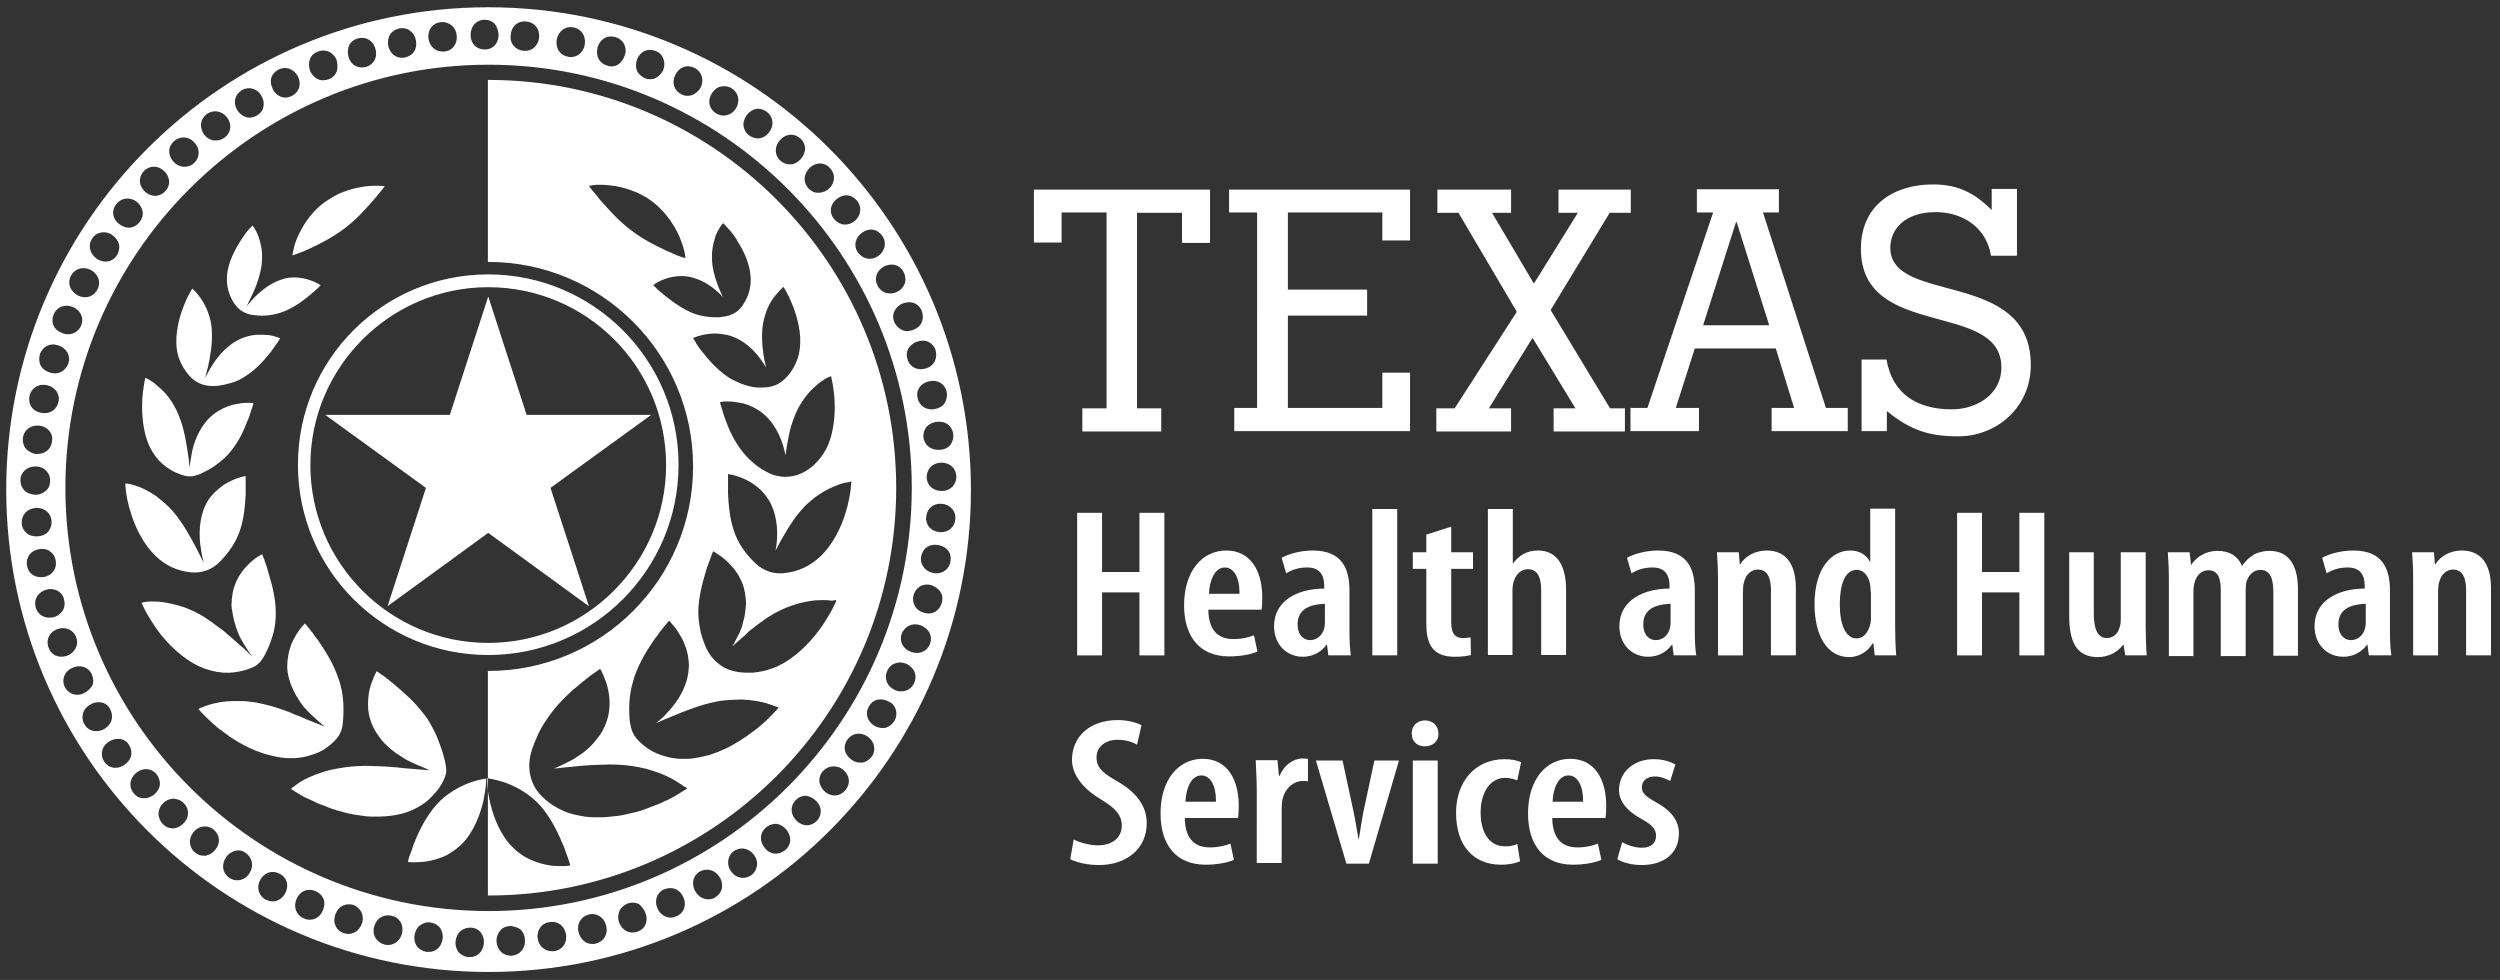 <?xml version="1.0" encoding="utf-8"?>
<!-- Generator: Adobe Illustrator 25.4.1, SVG Export Plug-In . SVG Version: 6.00 Build 0)  -->
<svg version="1.1"
	 id="svg11699" inkscape:version="0.92.2 5c3e80d, 2017-08-06" sodipodi:docname="US_CDC_logo.svg" xmlns:cc="http://creativecommons.org/ns#" xmlns:dc="http://purl.org/dc/elements/1.1/" xmlns:inkscape="http://www.inkscape.org/namespaces/inkscape" xmlns:rdf="http://www.w3.org/1999/02/22-rdf-syntax-ns#" xmlns:sodipodi="http://sodipodi.sourceforge.net/DTD/sodipodi-0.dtd" xmlns:svg="http://www.w3.org/2000/svg"
	 xmlns="http://www.w3.org/2000/svg" xmlns:xlink="http://www.w3.org/1999/xlink" x="0px" y="0px" viewBox="0 0 722.5 283.2"
	 style="enable-background:new 0 0 722.5 283.2;" xml:space="preserve">
<rect x="0" y="0" width="722.5" height="283.2" fill="#333333" stroke="none"/>
<style type="text/css">
	.st0{fill:#FFFFFF;}
</style>
<sodipodi:namedview  bordercolor="#666666" borderopacity="1" fit-margin-bottom="0" fit-margin-left="0" fit-margin-right="0" fit-margin-top="0" gridtolerance="10" guidetolerance="10" id="namedview314" inkscape:current-layer="svg11699" inkscape:cx="28.043396" inkscape:cy="471.17134" inkscape:pageopacity="0" inkscape:pageshadow="2" inkscape:window-height="480" inkscape:window-maximized="0" inkscape:window-width="640" inkscape:window-x="0" inkscape:window-y="0" inkscape:zoom="3.9465551" objecttolerance="10" pagecolor="#ffffff" showgrid="false">
	</sodipodi:namedview>
<path class="st0" d="M141.1,2.1C64.2,2.1,1.8,64.5,1.8,141.5c0,77,62.4,139.4,139.4,139.4c77,0,139.4-62.4,139.4-139.4
	C280.5,64.5,218.1,2.1,141.1,2.1 M18.9,141c0-67.4,54.9-122.3,122.3-122.3c67.4,0,122.3,54.9,122.3,122.3
	c0,67.4-54.9,122.3-122.3,122.3C73.7,263.2,18.9,208.4,18.9,141 M117.9,249.1c0.3,0,0.7,0.1,1.1,0.1c0.9,0,2.3,0,4-0.2
	c1.9-0.3,3.6-0.8,5.1-1.4c2.1-0.9,3.8-2.2,5.3-3.6c3.5-3.5,5.3-8.5,6.2-12.1c0.4-1.9,0.7-3.7,0.8-5c0.1-0.9,0.1-1.6,0.1-1.9
	c-0.7,0.1-2.6,0.4-5,1.3c-2.6,1-6.4,2.9-9.5,6.4c-2.4,2.8-4.5,6.4-6.2,10.7c-0.3,0.7-0.6,1.5-0.8,2.3c-0.1,0.3-0.2,0.5-0.3,0.8
	l-0.1,0.2c-0.1,0.3-0.2,0.6-0.3,0.8l0,0C118,248.4,117.9,248.9,117.9,249.1 M107.8,53.7C107.7,53.7,107.7,53.7,107.8,53.7
	c-0.8,0-1.5,0.1-2.4,0.2c-0.2,0-0.3,0-0.5,0.1c-0.3,0-0.6,0.1-0.8,0.1c-0.4,0.1-0.9,0.2-1.4,0.3c-0.4,0.1-0.9,0.2-1.5,0.4
	c-0.5,0.1-0.9,0.3-1.5,0.5c-0.5,0.2-1.1,0.4-1.6,0.6c-0.5,0.2-0.9,0.5-1.5,0.8c-0.6,0.3-1.1,0.6-1.5,0.9c-0.5,0.3-1,0.7-1.5,1
	c-4.4,3.3-6.6,7.7-7.6,9.9c-0.3,0.7-0.5,1.3-0.8,2.1c-0.2,0.6-0.3,1.2-0.4,1.7c-0.2,0.8-0.3,1.3-0.3,1.4l0,0.1l0.1,0
	c0,0,0.6-0.2,1.4-0.5c0.4-0.2,1-0.4,1.6-0.6l0.4-0.2c0.5-0.2,1-0.4,1.6-0.7c2.6-1.2,6.4-3.1,10-5.8c3.3-2.5,5.9-5.4,8.1-7.9
	c0.4-0.5,0.8-0.9,1.2-1.4l0.2-0.3c0.4-0.5,0.8-0.9,1.1-1.3c0.6-0.7,0.9-1.2,0.9-1.2l0.1-0.1l-0.1,0c0,0-0.5-0.1-1.5-0.1l-0.5,0
	C108.6,53.7,108.2,53.7,107.8,53.7 M69.5,69.6L69.5,69.6c-1.3,2.1-3.6,6-3.9,10.1c-0.2,2.9,0.5,5.6,2.1,8c0.6,0.8,2.1,3.1,6,3.4
	c0.2,0,0.5,0,0.8,0.1c1.8,0.1,4.4,0,7.3-1.1c2.4-0.9,5-2.5,7.6-4.7c0.5-0.4,0.9-0.8,1.3-1.1L91,84c0.3-0.2,0.5-0.4,0.7-0.6
	c0.5-0.5,0.8-0.8,0.9-0.9l0.1-0.1l-0.1,0c-0.1-0.1-1.3-0.9-3.2-1.5c-1.2-0.4-2.4-0.6-3.6-0.7c-1.6-0.1-3.1,0.1-4.5,0.6
	c-3.4,1.1-6.3,3.6-8.1,5.5c-0.3,0.3-0.5,0.6-0.8,0.9l-1.1,1.3L72,87c0.2-0.3,0.3-0.7,0.5-1v0c1.7-3.4,2.7-6.6,3.1-9.4
	c0.2-1.7,0.2-3.2,0-4.6c-0.2-1.3-0.5-2.5-0.9-3.6c-0.7-2-1.7-3.2-1.7-3.2l0-0.1L73,65.1c0,0-0.4,0.5-1.1,1.2
	c-0.4,0.4-0.7,0.9-1.1,1.4C70.4,68.3,70,68.9,69.5,69.6 M63,111.5c1.3-0.2,2.3-0.4,3.7-0.8c1.5-0.4,3-1.1,4.4-2.1
	c2.4-1.5,4.7-3.8,7.1-6.8c0.8-1.1,1.5-2.1,2-2.8c0.5-0.7,0.7-1.2,0.7-1.2l0-0.1l-0.1,0c-0.1,0-0.5-0.2-1.1-0.4
	c-1-0.3-1.9-0.5-2.8-0.5c-1.4-0.1-2.7-0.1-4,0.1c-1.6,0.3-3.2,0.8-4.7,1.7c-3.7,2.1-6.2,5.8-7.4,7.8c-0.3,0.5-0.5,0.9-0.7,1.3
	l-0.8,1.5l0.4-1.6c0.1-0.4,0.2-0.9,0.4-1.5c0.6-2.8,1.4-6.9,1.1-10.9c-0.1-1.7-0.5-3.4-1.1-5c-0.5-1.3-1.1-2.5-1.9-3.7
	c-0.7-1.1-1.4-1.8-1.8-2.3c-0.5-0.5-0.8-0.7-0.8-0.8l-0.1,0l0,0.1c-0.1,0.2-0.4,0.7-0.9,1.6c-0.6,1.1-1.2,2.5-1.8,4.1
	c-0.9,2.4-2.3,7.2-1.7,11.7c0.2,1.7,0.8,3.4,1.7,5c0.7,1.2,1.5,2.3,2.5,3.3C56.9,110.6,59,111.9,63,111.5 M42,109.2L42,109.2
	c-0.1,0.3-0.2,1-0.4,2c-0.1,0.7-0.2,1.4-0.3,2.2c-0.1,1-0.2,1.9-0.2,2.8c-0.1,2.3-0.1,8.3,2.3,13.2c1,1.9,2.2,3.5,3.6,4.7
	c1.2,1,2.5,1.9,3.9,2.5c1,0.4,2,0.8,3,1c0.6,0.1,1.9,0.1,2.4-0.1c0.7-0.2,1.7-0.5,2.9-1.2c1.3-0.6,2.6-1.4,3.7-2.3
	c1.5-1.1,2.8-2.3,3.8-3.6c2.5-3,4-6.6,4.9-9l0.2-0.4c0.2-0.5,0.4-1,0.5-1.5c0.2-0.6,0.4-1.1,0.5-1.5c0.3-0.8,0.4-1.3,0.4-1.4l0-0.1
	l-0.1,0c0,0-1.8-0.3-4.4,0.2c-1.5,0.2-2.9,0.7-4.2,1.3c-1.6,0.8-3.1,1.8-4.4,3.2c-2.3,2.5-4.2,6.4-4.8,10.5l0,0.1
	c-0.1,0.6-0.2,1.2-0.3,1.7l-0.2,1.6l-0.2-1.6c0-0.1,0-0.2,0-0.3c-0.1-0.5-0.1-1-0.2-1.5c-0.5-3.3-1.1-7.8-2.8-11.8
	c-0.7-1.7-1.6-3.4-2.8-5c-0.9-1.2-2-2.3-3.2-3.3C43.8,109.9,42.1,109.2,42,109.2L42,109.2z M36.2,139.7L36.2,139.7
	c0,0.4,0.1,1.1,0.2,2.3c0.1,0.7,0.2,1.4,0.4,2.3l0,0.2c0.1,0.2,0.1,0.5,0.2,0.7c0.2,0.8,0.3,1.5,0.6,2.3c1.4,5.1,4.1,10,7.2,13
	c2.9,2.9,6.4,4.5,10.3,4.9c3.3,0.3,6.1-0.7,8.5-3.1c2.6-2.7,4.5-5.5,5.6-8.6c1.3-3.6,1.6-7.3,1.8-10.8c0-0.3,0-0.6,0-0.8
	c0-0.5,0-0.9,0-1.3c0-0.4,0-0.9,0-1.2l0-0.4c0-0.8,0-1.3,0-1.5l0-0.1l-0.1,0c-0.2,0-0.6,0.1-1.3,0.3c-0.7,0.2-1.9,0.6-3.1,1.2
	c-1.5,0.7-2.7,1.6-3.9,2.7c-0.7,0.6-1.3,1.3-1.9,2c-0.6,0.8-1.1,1.7-1.5,2.6c-1.5,3.4-1.9,8-1.1,12.4l0,0.1c0.1,0.4,0.1,0.8,0.2,1.2
	c0.1,0.3,0.1,0.6,0.2,0.9l0.4,1.7l-0.8-1.6c-0.1-0.3-0.3-0.5-0.4-0.8c-0.2-0.4-0.4-0.8-0.6-1.2l-0.1-0.2c-1.8-3.4-4-7.6-7-11.1
	c-0.7-0.8-1.5-1.6-2.4-2.4c-0.8-0.7-1.6-1.3-2.3-1.9c-1.3-0.9-2.8-1.8-4.4-2.5c-1.1-0.5-2.2-0.8-3.3-1.1
	C36.9,139.8,36.4,139.7,36.2,139.7l0.1-0.2L36.2,139.7L36.2,139.7z M40.9,174.2L40.9,174.2c0,0.1,0.4,0.9,1.1,2.3
	c0.3,0.6,0.7,1.2,1.1,1.9l0.6,1c0.5,0.7,1,1.5,1.6,2.4c3.4,4.8,8,8.8,12.3,10.8c2.2,1,4.5,1.6,6.9,1.8c0.2,0,0.4,0,0.5,0
	c1.6,0.1,3.3-0.1,4.9-0.5c1.3-0.3,2.4-0.7,3.5-1.2c0.8-0.4,1.6-1.1,2.1-1.8c0.4-0.5,1.1-1.6,1.8-3.2c0.6-1.3,1.2-2.9,1.7-4.7
	c0.5-1.9,0.7-3.8,0.7-5.9c0-4-1-7.9-2.1-11.5c-0.1-0.3-0.2-0.7-0.3-1l0-0.1c-0.1-0.4-0.2-0.7-0.3-1c-0.1-0.3-0.2-0.6-0.3-0.8
	c-0.1-0.3-0.2-0.6-0.3-0.9c-0.4-1-0.6-1.5-0.6-1.5l0-0.1l-0.1,0c0,0-0.5,0.3-1.2,0.7c-0.5,0.3-1.6,1.1-2.8,2.3
	c-0.6,0.6-1.1,1.2-1.6,1.8c-0.6,0.8-1,1.5-1.4,2.2c-0.5,0.9-0.8,1.8-1.1,2.7c-0.3,1-0.5,2.1-0.6,3.2c0,0.6-0.1,1.2-0.1,1.7
	c0,0.6,0.1,1.1,0.2,1.7c0.2,1.3,0.4,2.4,0.7,3.4c0.2,0.6,0.4,1.1,0.5,1.7c0.1,0.1,0.1,0.3,0.2,0.4l0,0l0,0.1c0,0.1,0.1,0.1,0.1,0.2
	l0.3,0.8c0.4,1,0.9,1.9,1.5,2.9c0.5,0.8,1,1.6,1.4,2.2l1.1,1.6l-1.4-1.4c-0.5-0.5-1.2-1.2-2-1.8c-0.9-0.8-1.7-1.6-2.5-2.2
	c-0.2-0.2-0.4-0.4-0.7-0.6c-0.2-0.2-0.4-0.4-0.7-0.6l-0.3-0.3c-0.4-0.3-0.7-0.6-1.1-0.9c-0.3-0.2-0.6-0.5-1-0.7
	c-0.7-0.5-1.3-1-2-1.5c-0.5-0.4-1.1-0.7-1.6-1.1l-0.3-0.2c-0.4-0.3-0.8-0.5-1.3-0.8c-1.1-0.6-2.2-1.2-3.3-1.6
	c-1-0.5-2.1-0.8-3.1-1.1c-1-0.3-2-0.5-2.9-0.7c-0.9-0.2-1.8-0.3-2.5-0.4c-1.7-0.1-3-0.1-3.8,0l0-0.2l0,0.2
	C41.7,174,41.2,174.1,40.9,174.2L40.9,174.2z M57.4,205C57.4,205,57.5,205,57.4,205c0.7,0.8,1.4,1.5,1.9,2c0.6,0.6,1.4,1.3,2.2,2.1
	l0.5,0.4c0.3,0.3,0.6,0.5,0.9,0.8c0.2,0.2,0.5,0.4,0.8,0.6c0.3,0.2,0.5,0.4,0.8,0.6c1.2,0.9,2.3,1.7,3.6,2.5
	c1.5,0.9,2.8,1.6,4.1,2.2c1.5,0.7,2.9,1.2,4.4,1.7c1.5,0.4,3,0.8,4.5,1c0.5,0.1,1.1,0.1,1.7,0.2c1,0,1.8,0,2.5,0
	c1.4-0.1,2.5-0.3,3.6-0.6c2.2-0.6,4-1.3,5.3-2.3c3.8-2.7,4.4-4.6,4.8-6.5l0-0.2c0.1-0.7,0.1-0.7,0.2-2.2c0.1-1.8,0.1-3.6-0.1-5.4
	c-0.1-0.9-0.2-2-0.5-3c-0.2-1.1-0.5-2.1-0.9-3.1c-1.4-4.2-3.8-7.8-5.8-10.8c-0.1-0.2-0.3-0.4-0.4-0.5c-0.1-0.2-0.2-0.3-0.4-0.5
	c-0.1-0.2-0.3-0.4-0.4-0.6l-0.2-0.3c-0.2-0.3-0.4-0.5-0.6-0.7c-0.2-0.3-0.4-0.6-0.6-0.8c-0.6-0.8-1.1-1.3-1.1-1.3l0-0.1l-0.1,0
	c0,0-0.4,0.4-1,1.1c-0.5,0.6-1.3,1.7-2.1,3.2c-0.4,0.8-0.8,1.5-1,2.3c-0.3,0.9-0.6,1.8-0.7,2.7c-0.2,1.1-0.3,2.1-0.3,3.1
	c0,1.1,0.2,2.3,0.5,3.4c0.6,2.3,1.7,4.6,3.2,6.8c0.7,1.1,1.6,2.1,2.4,2.9l0.4,0.4c0.3,0.3,1.4,1.3,1.4,1.3c0.2,0.2,2.1,2,3,2.6
	l-5.3-2.1c-0.3-0.1-0.6-0.3-0.9-0.4c-0.6-0.3-1.3-0.5-1.9-0.8l-0.1,0c-0.5-0.2-1.1-0.4-1.6-0.7c-2.3-0.9-5.1-1.9-7.9-2.5
	c-1.3-0.3-2.6-0.6-3.9-0.7c-1.2-0.2-2.4-0.2-3.5-0.2c0,0-0.1,0-0.1,0c-1,0-2,0-3.2,0.1c-1.1,0.1-2,0.2-2.7,0.4
	c-1.7,0.3-3.1,0.8-3.9,1.1c-0.8,0.3-1.2,0.5-1.4,0.6L57.4,205L57.4,205C57.4,205,57.4,205,57.4,205 M84.1,228L84.1,228
	c0.1,0.1,1.1,0.7,2.7,1.7c0.8,0.5,1.8,1,2.8,1.4l0.3,0.1c0.6,0.3,1.2,0.6,1.8,0.9c0.6,0.3,1.3,0.5,2.1,0.8c1.4,0.6,3,1.2,4.7,1.6
	c2,0.6,3.6,0.9,5.1,1.1c1.2,0.2,2.6,0.4,4.1,0.4c0.4,0,0.8,0,1.2,0c1.5,0,3.4-0.1,5.1-0.4c1.8-0.3,3.2-0.7,4.4-1.2
	c1.3-0.5,2.4-1.1,3.5-1.8c0.5-0.3,1-0.7,1.4-1c0.4-0.3,0.8-0.7,1.2-1.1c0.7-0.7,1.3-1.4,1.9-2.1c0.9-1.1,1.6-2.4,2.1-3.6
	c0.4-0.9,0.6-2.1,0.4-3.1c-0.1-0.9-0.4-2.3-0.9-4c-0.3-1-0.6-1.8-0.9-2.6c-0.2-0.4-0.3-0.9-0.5-1.3l0-0.1c-0.2-0.5-0.4-1-0.6-1.4
	c-0.5-1-1-2-1.5-2.9l-0.2-0.4c-0.5-0.8-1-1.7-1.7-2.5c-2.7-3.6-5.9-6.4-8.9-8.9c-0.2-0.1-0.3-0.3-0.5-0.4l-0.5-0.4
	c-0.3-0.3-0.6-0.5-0.9-0.7c-0.3-0.3-0.6-0.5-0.9-0.7c-0.2-0.2-0.4-0.3-0.6-0.4c-0.9-0.7-1.4-1-1.4-1l-0.1,0l0,0.1
	c0,0-0.3,0.5-0.7,1.4c-0.5,1.2-1,2.5-1.3,3.8c-0.4,1.8-0.5,3.7-0.4,5.6c0.2,2.2,0.9,4.4,2.2,6.6c0.7,1.1,1.5,2.2,2.4,3.2
	c0.9,0.9,1.9,1.8,3.1,2.7c1.1,0.8,2.3,1.5,3.4,2.2c1,0.5,2.2,1.1,3.4,1.6c1.2,0.4,3.2,1.4,3.2,1.4c-1.1-0.1-6.2-0.5-7.4-0.6
	c-1.5-0.2-2.9-0.3-4.2-0.4c-1.5-0.1-3-0.2-4.5-0.2c-1.6-0.1-3.1-0.1-4.5,0c-2.5,0.1-5.1,0.5-8,1.1c-2.1,0.5-4.2,1.3-6.1,2.1
	c-1.8,0.8-3,1.6-3.8,2.2C84.7,227.4,84.3,227.8,84.1,228L84.1,228z M298.7,54.8h51v15.4h-8.1v-8.7h-13v56.5h7v6.7h-22.8v-6.7h7V61.4
	h-13v8.7h-8V54.8z M355.3,54.8h52.2v14.7h-8v-8.1h-27.3v22.3h22.9v7.5h-22.9v26.7h27.3v-10.2h8v16.9h-50.8v-6.7h6.6V61.4h-8.1V54.8z
	 M509.5,61.4h4.6v-6.7h-23.7v6.7h4.7l-19,56.5h-4.9v6.7H491v-6.7h-6.7l5.5-17.2h23.4l5.3,17.2H512v6.7h22v-6.7h-6.3L509.5,61.4z
	 M492.2,94l9.5-29.8h0.2l9.4,29.8H492.2z M586.9,105.5c0,12.1-9.7,20.6-21,20.6c-8.5,0-13.8-1.8-20.6-7.3v5.8H538v-20.7h7.2
	c1.7,10,8.9,14.4,18.9,14.4c7,0,14.3-4.2,14.3-12.1c0-19.5-40.6-7.8-40.6-34.3c0-12.7,9.6-18.6,20.8-18.6c7.1,0,11.9,2.3,17,7.4
	v-6.1h7.3v19.3h-7.5c-1.3-8.1-8.1-12.6-16-12.6c-8.6,0-13.1,4.7-13.1,10.3C546.3,88.2,586.9,77.6,586.9,105.5 M471.3,54.8v6.7h-6.1
	l-17,28v0.2l17.1,28.3h4.3v6.7H449v-6.7h6.3l-12.3-20.2h-0.2l-12.5,20.2h6.4v6.7h-21.6v-6.7h5.3l17.9-27.8V90l-16.8-28.5h-6.1v-6.7
	h21.3v6.7h-5.5l12,20.3h0.2l12.6-20.3h-5.6v-6.7H471.3z M318.5,148.2v17.1h10.8v-17.1h7.2v41.2h-7.2v-18.2h-10.8v18.2h-7.2v-41.2
	H318.5z M349.2,176.2c0.1,6.7,3.5,8.5,7.3,8.5c2.4,0,4.4-0.5,5.9-1.1l1,4.7c-2,0.9-5.2,1.4-8.2,1.4c-8.4,0-13-5.6-13-14.8
	c0-9.8,5.2-15.8,12.2-15.8c6.9,0,10.4,5.7,10.4,13.6c0,1.7-0.1,2.7-0.2,3.5H349.2z M358.2,171.6c0.1-4.8-1.7-7.6-4.2-7.6
	c-3.1,0-4.5,4.1-4.6,7.6H358.2z M390,182.6c0,2.3,0.1,4.8,0.4,6.8h-6.5l-0.4-3.1h-0.1c-1.7,2.3-4.1,3.5-6.9,3.5
	c-4.7,0-8.3-3.6-8.3-8.8c0-7.6,7.1-10.9,14.5-10.9v-0.8c0-3.1-1.3-5.3-4.9-5.3c-2.4,0-4.3,0.6-6.1,1.7l-1.3-4.5c1.6-0.9,5-2.1,9-2.1
	c8.5,0,10.6,5.3,10.6,11.6V182.6z M382.9,174.5c-2.8,0.1-7.9,0.7-7.9,5.9c0,3.4,2,4.6,3.6,4.6c1.7,0,3.5-1.1,4.1-3.4
	c0.1-0.4,0.2-1,0.2-1.5V174.5z M430,147.1h7.2v15.7h0.1c0.7-1,1.8-2,2.8-2.6c1.2-0.7,2.6-1.1,4.4-1.1c5.2,0,8.1,3.9,8.1,11.4v18.8
	h-7.2v-18.6c0-3.2-0.7-6.2-3.8-6.2c-1.9,0-3.4,1.2-4.2,3.7c-0.1,0.5-0.3,1.5-0.3,2.3v18.8H430V147.1z M489.8,182.6
	c0,2.3,0.1,4.8,0.4,6.8h-6.5l-0.4-3.1h-0.1c-1.7,2.3-4.1,3.5-6.9,3.5c-4.7,0-8.3-3.6-8.3-8.8c0-7.6,7.1-10.9,14.5-10.9v-0.8
	c0-3.1-1.3-5.3-4.9-5.3c-2.4,0-4.3,0.6-6.1,1.7l-1.3-4.5c1.6-0.9,5-2.1,9-2.1c8.5,0,10.6,5.3,10.6,11.6V182.6z M482.8,174.5
	c-2.8,0.1-7.9,0.7-7.9,5.9c0,3.4,2,4.6,3.6,4.6c1.7,0,3.5-1.1,4.1-3.4c0.1-0.4,0.2-1,0.2-1.5V174.5z M496.5,168
	c0-3.4-0.1-5.7-0.3-8.4h6.3l0.3,3.5h0.1c1.5-2.4,4.3-4,7.7-4c5.5,0,8.4,3.9,8.4,10.8v19.5h-7.2v-18.9c0-2.9-0.7-5.9-3.8-5.9
	c-1.7,0-3.4,1.2-4,3.7c-0.2,0.6-0.3,1.6-0.3,2.7v18.4h-7.2V168z M547.7,147.1v34.2c0,2.4,0.1,5.8,0.3,8.1h-6.2l-0.4-3.5h-0.2
	c-1.2,2.1-3.6,4-6.8,4c-6.4,0-10-6.3-10-15.3c0-10.5,5-15.5,10.3-15.5c2.7,0,4.6,1.2,5.7,3.2h0.1v-15.3H547.7z M540.6,171
	c0-0.6,0-1.2-0.1-1.8c-0.3-2.4-1.7-4.5-3.9-4.5c-3.6,0-4.9,4.6-4.9,10c0,6,1.8,9.8,4.8,9.8c1.3,0,3-0.7,3.9-3.7
	c0.2-0.6,0.3-1.2,0.3-2V171z M572.8,148.2v17.1h10.8v-17.1h7.2v41.2h-7.2v-18.2h-10.8v18.2h-7.2v-41.2H572.8z M620.1,180.8
	c0,3.2,0.1,6.1,0.3,8.6h-6.2l-0.5-3.1h-0.1c-1.3,1.8-3.8,3.6-7.3,3.6c-6,0-8.3-4.1-8.3-11.9v-18.4h7.1v17.6c0,4.2,0.9,7.2,3.8,7.2
	c2.2,0,3.3-1.8,3.6-2.9c0.3-0.7,0.4-1.6,0.4-2.6v-19.3h7.2V180.8z M626.8,168c0-3.4-0.1-5.7-0.3-8.4h6.3l0.4,3.6h0.1
	c1.5-2.3,4.2-4,7.6-4c3.4,0,5.9,1.5,7,4.3h0.1c0.9-1.3,2-2.4,3.3-3.2c1.3-0.7,2.9-1.1,4.6-1.1c5.2,0,8.2,3.7,8.2,11v19.3H657v-18
	c0-3.6-0.5-6.8-3.8-6.8c-1.8,0-3.3,1.3-4,3.5c-0.1,0.6-0.2,1.5-0.2,2.4v19h-7.2v-19c0-2.7-0.4-5.8-3.6-5.8c-1.7,0-3.4,1.2-4,3.7
	c-0.2,0.6-0.3,1.5-0.3,2.3v18.8h-7.1V168z M690.7,182.6c0,2.3,0.1,4.8,0.4,6.8h-6.5l-0.4-3.1h-0.1c-1.7,2.3-4.1,3.5-6.9,3.5
	c-4.7,0-8.3-3.6-8.3-8.8c0-7.6,7.1-10.9,14.5-10.9v-0.8c0-3.1-1.3-5.3-4.9-5.3c-2.4,0-4.3,0.6-6.1,1.7l-1.3-4.5c1.6-0.9,5-2.1,9-2.1
	c8.5,0,10.6,5.3,10.6,11.6V182.6z M683.7,174.5c-2.8,0.1-7.9,0.7-7.9,5.9c0,3.4,2,4.6,3.6,4.6c1.7,0,3.5-1.1,4.1-3.4
	c0.1-0.4,0.2-1,0.2-1.5V174.5z M697.4,168c0-3.4-0.1-5.7-0.3-8.4h6.3l0.3,3.5h0.1c1.5-2.4,4.3-4,7.7-4c5.5,0,8.4,3.9,8.4,10.8v19.5
	h-7.2v-18.9c0-2.9-0.7-5.9-3.8-5.9c-1.7,0-3.4,1.2-4,3.7c-0.2,0.6-0.3,1.6-0.3,2.7v18.4h-7.2V168z M310.3,242.6
	c1.7,0.9,4.6,1.7,7,1.7c4.4,0,6.9-2.4,6.9-5.7c0-3.3-2.2-5.2-5.9-7.5c-5-2.9-8.5-7-8.5-11.5c0-6.4,4.8-11.5,13.3-11.5
	c2.9,0,5.6,0.8,6.8,1.5l-1.3,5.6c-1.2-0.7-3.2-1.4-5.6-1.4c-4.1,0-6.1,2.5-6.1,5c0,3.2,1.8,4.6,6.5,7.3c5.7,3.4,8,7.4,8,11.8
	c0,7.4-5.8,12.1-13.9,12.1c-3.4,0-6.8-0.9-8.2-1.7L310.3,242.6z M342.4,236.4c0.1,6.7,3.5,8.5,7.3,8.5c2.4,0,4.4-0.5,5.9-1.1l1,4.7
	c-2,0.9-5.2,1.4-8.2,1.4c-8.4,0-13-5.6-13-14.8c0-9.8,5.2-15.8,12.2-15.8c6.9,0,10.4,5.7,10.4,13.6c0,1.7-0.1,2.7-0.2,3.5H342.4z
	 M351.4,231.7c0.1-4.8-1.7-7.6-4.2-7.6c-3.1,0-4.5,4.1-4.6,7.6H351.4z M363.2,228.1c0-2.8-0.2-5.8-0.3-8.4h6.3l0.4,4.5h0.2
	c1.3-3.1,4-5,6.7-5c0.7,0,1.1,0.1,1.5,0.1v6.5c-0.4-0.1-0.9-0.1-1.5-0.1c-2.5,0-5,1.9-5.8,5.1c-0.2,0.7-0.3,1.7-0.3,2.9v15.7h-7.2
	V228.1z M388,219.8l3.2,14.9c0.5,2.3,0.9,5,1.4,7.8h0.1c0.4-2.8,0.9-5.3,1.3-7.8l3.2-14.9h7.1l-8.7,29.8h-6.5l-8.8-29.8H388z
	 M415.7,212c0.1,2.2-1.6,3.7-4,3.7c-2.1,0-3.8-1.5-3.7-3.7c-0.1-2.3,1.7-3.8,3.8-3.8C414.1,208.2,415.7,209.7,415.7,212
	 M408.3,219.8h7.2v29.8h-7.2V219.8z M439.3,248.9c-1,0.5-3.1,1-5.5,1c-7.8,0-13-5.3-13-15c0-8.9,5.4-15.5,14.1-15.5
	c1.9,0,3.8,0.4,4.7,0.9l-1.1,5.2c-0.7-0.2-1.9-0.7-3.5-0.7c-4.6,0-7.1,4.6-7.1,10c0,6.1,2.7,9.8,7.1,9.8c1.3,0,2.5-0.2,3.5-0.7
	L439.3,248.9z M448.6,236.4c0.1,6.7,3.5,8.5,7.3,8.5c2.4,0,4.4-0.5,5.9-1.1l1,4.7c-2,0.9-5.2,1.4-8.2,1.4c-8.4,0-13-5.6-13-14.8
	c0-9.8,5.2-15.8,12.2-15.8c6.9,0,10.4,5.7,10.4,13.6c0,1.7-0.1,2.7-0.2,3.5H448.6z M457.5,231.7c0.1-4.8-1.7-7.6-4.2-7.6
	c-3.1,0-4.5,4.1-4.6,7.6H457.5z M468.8,243.4c1.2,0.7,3.5,1.6,5.7,1.6c2.6,0,4.1-1.3,4.1-3.4c0-1.8-0.9-3.1-4-4.8
	c-4.8-2.6-6.7-5.5-6.7-8.5c0-5.1,4.2-8.9,10-8.9c2.7,0,4.7,0.7,6.3,1.5l-1.5,4.8c-1.3-0.7-2.8-1.3-4.5-1.3c-2.5,0-3.7,1.5-3.7,3.1
	c0,1.6,0.8,2.5,4,4.3c4.4,2.4,6.7,5.3,6.7,9c0,6.1-4.6,9.2-10.8,9.2c-2.6,0-5.5-0.7-7-1.7L468.8,243.4z M196.1,134.3
	c0,30.4-24.6,55-55,55c-30.4,0-55-24.6-55-55c0-30.4,24.6-55,55-55C171.5,79.3,196.1,104,196.1,134.3 M141.1,83
	c-28.3,0-51.4,23.1-51.4,51.4c0,28.3,23,51.4,51.4,51.4c28.3,0,51.4-23.1,51.4-51.4C192.5,106,169.5,83,141.1,83 M159.1,141
	l11.1,34.2L141.1,154L112,175.2l11.1-34.2l-29.1-21.1h36l11.1-34.2l11.1,34.2h36L159.1,141z M259,141c0,65-52.9,117.8-117.8,117.8
	c-0.1,0-0.1,0-0.2,0v-64.9c0.1,0,0.1,0,0.2,0c32.6,0,59.1-26.5,59.1-59.1s-26.5-59.1-59.1-59.1c-0.1,0-0.1,0-0.2,0V23.1
	c0.1,0,0.1,0,0.2,0C206.1,23.1,259,76,259,141 M164.2,248.1c-0.1-0.3-0.2-0.6-0.4-1.1c-0.1-0.2-0.2-0.5-0.3-0.8
	c-0.3-0.8-0.5-1.6-0.9-2.3c-1.8-4.4-3.9-8.1-6.3-10.9c-3.2-3.6-7.1-5.6-9.7-6.6c-2.9-1.1-5-1.3-5.2-1.4l-0.6-0.1l0,0.6
	c0,0.3,0,1,0.1,2c0.1,1.3,0.4,3.1,0.9,5.1c0.9,3.6,2.8,8.8,6.4,12.3c1.5,1.5,3.3,2.8,5.5,3.7c1.6,0.7,3.3,1.2,5.2,1.5
	c1.3,0.2,2.4,0.2,3.2,0.2c0.3,0,0.6,0,0.9,0c0.5,0,0.9-0.1,1.3-0.1l0.5-0.1l-0.1-0.5C164.7,249.7,164.5,249.1,164.2,248.1
	 M171.5,55.4L171.5,55.4c0.3,0.4,0.7,0.8,1.1,1.3l0.2,0.3c0.3,0.4,0.7,0.9,1.2,1.4c2.2,2.5,4.8,5.4,8.2,8c3.6,2.8,7.5,4.7,10.1,5.9
	c0.5,0.3,1.1,0.5,1.6,0.7l0.4,0.2c0.6,0.3,1.2,0.5,1.6,0.7c0.9,0.3,1.4,0.5,1.5,0.5l0.7,0.2l-0.1-0.8c0-0.2-0.1-0.7-0.3-1.5
	c-0.1-0.5-0.3-1-0.5-1.7c-0.2-0.5-0.5-1.3-0.8-2.1c-1-2.3-3.3-6.7-7.7-10.1c-0.4-0.3-1-0.7-1.5-1.1c-0.5-0.3-1-0.6-1.6-0.9
	c-0.6-0.3-1.1-0.6-1.6-0.8c-0.5-0.2-1-0.4-1.6-0.6c-0.6-0.2-1.1-0.4-1.5-0.5c-0.6-0.2-1.1-0.3-1.5-0.4c-0.5-0.1-1-0.2-1.4-0.3
	c-0.3-0.1-0.5-0.1-0.9-0.1c-0.2,0-0.3,0-0.5-0.1c-0.9-0.1-1.6-0.1-2.3-0.2c-0.5,0-0.9,0-1.3,0l-0.5,0c-0.9,0.1-1.5,0.1-1.5,0.2
	l-0.8,0.1l0.5,0.7C170.6,54.3,170.9,54.7,171.5,55.4 M196.2,79.8c-1.2,0.1-2.5,0.3-3.7,0.7c-2,0.7-3.2,1.5-3.3,1.6l-0.4,0.3l0.4,0.4
	c0.1,0.1,0.4,0.4,0.9,0.9c0.2,0.2,0.4,0.4,0.7,0.6l0.4,0.3c0.4,0.4,0.9,0.8,1.3,1.1c2.7,2.2,5.3,3.8,7.7,4.8
	c2.4,0.9,4.7,1.2,6.4,1.2c0.4,0,0.7,0,1.1,0c0.3,0,0.5,0,0.8-0.1c3.7-0.3,5.4-2.2,6.3-3.6c1.6-2.5,2.4-5.3,2.1-8.3
	c-0.3-4.1-2.5-8.1-3.9-10.2l0-0.1c-0.5-0.7-0.9-1.4-1.3-1.9c-0.4-0.5-0.8-1-1.2-1.4c-0.7-0.8-1.1-1.2-1.1-1.2l-0.4-0.4l-0.4,0.4
	c0,0.1-1,1.2-1.8,3.3c-0.4,1.2-0.7,2.4-0.9,3.7c-0.2,1.4-0.2,3.1,0,4.8c0.4,2.7,1.4,5.8,3,9.1c-1.8-1.9-4.6-4.3-7.9-5.3
	C199.4,79.9,197.8,79.7,196.2,79.8 M213.9,98.3c-1.6-0.9-3.2-1.5-4.9-1.7c-1.4-0.2-2.8-0.3-4.2-0.1c-1,0.1-1.9,0.3-2.9,0.6
	c-0.7,0.2-1.1,0.4-1.1,0.4l-0.5,0.2l0.3,0.5c0,0,0.3,0.4,0.7,1.2c0.5,0.8,1.2,1.8,2.1,2.8c2.4,3.1,4.8,5.3,7.2,6.9
	c1.5,0.9,3,1.6,4.5,2.1c1.5,0.5,2.9,0.8,4.1,0.8c0.3,0,0.7,0,1,0c3.5,0,5.4-1.3,6.6-2.5c1.1-1,1.9-2.1,2.6-3.4
	c0.9-1.6,1.5-3.3,1.7-5.1c0.7-4.6-0.8-9.4-1.7-11.9c-0.6-1.6-1.2-3-1.8-4.1c-0.4-0.9-0.8-1.4-0.9-1.6l-0.3-0.5l-0.4,0.4
	c-0.1,0.1-0.4,0.4-0.8,0.8c-0.4,0.5-1.1,1.2-1.9,2.3c-0.8,1.2-1.4,2.4-1.9,3.8c-0.6,1.7-1,3.4-1.1,5.1c-0.3,4,0.4,8.1,1.1,10.9
	C220.1,104,217.6,100.4,213.9,98.3 M227,131.6l0.2,0.1L227,131.6L227,131.6c0,0.1,0,0.1,0,0.2C227,131.7,227,131.7,227,131.6
	c-0.7-4.1-2.6-8.1-5-10.7c-1.3-1.4-2.8-2.5-4.5-3.3c-1.4-0.7-2.8-1.1-4.3-1.3c-2.6-0.5-4.5-0.2-4.5-0.2l-0.6,0.1l0.1,0.5
	c0,0.1,0.1,0.6,0.4,1.4c0.1,0.4,0.3,1,0.5,1.6c0.1,0.4,0.3,0.9,0.5,1.4l0.2,0.6c0.9,2.5,2.5,6.1,5,9.1c1,1.3,2.3,2.5,3.8,3.7
	c1.2,0.9,2.5,1.7,3.8,2.3c0.8,0.4,2.5,1,4.6,1c1.2,0,2.6-0.2,4.1-0.8c1.3-0.5,2.6-1.3,4-2.5c1.4-1.3,2.7-2.9,3.7-4.8
	c2.5-5,2.5-11,2.4-13.4c0-0.9-0.1-1.7-0.2-2.8c-0.1-0.8-0.2-1.5-0.3-2.2c-0.2-1-0.3-1.6-0.4-2l-0.1-0.6l-0.5,0.2
	c-0.1,0-1.8,0.7-3.8,2.5c-1.2,1-2.3,2.2-3.2,3.4c-1.2,1.6-2.2,3.3-2.9,5.1C228.1,123.8,227.5,128.3,227,131.6 M245.6,139.3
	L245.6,139.3c-0.2,0-0.7,0.1-1.4,0.2c-1.2,0.3-2.3,0.7-3.4,1.2c-1.7,0.7-3.2,1.6-4.5,2.5c-0.8,0.5-1.6,1.2-2.4,1.9
	c-0.9,0.7-1.7,1.6-2.4,2.4c-3,3.5-5.3,7.7-7.1,11.1l-0.1,0.2c-0.1,0.1-0.1,0.3-0.2,0.4c0-0.1,0-0.2,0.1-0.3l0-0.1
	c0.8-4.5,0.4-9.2-1.2-12.7c-0.4-1-1-1.9-1.6-2.7c-0.6-0.8-1.2-1.5-1.9-2.1c-1.2-1.1-2.5-2-4-2.7c-1.3-0.6-2.5-1-3.2-1.2
	c-0.7-0.2-1.2-0.3-1.4-0.3l-0.5-0.1l0,0.5c0,0.2,0,0.7,0,1.5l0,0.4c0,0.4,0,0.8,0,1.2c0,0.4,0,0.8,0,1.3l0,0.1c0,0.2,0,0.5,0,0.8
	c0.2,3.5,0.5,7.3,1.8,10.9c1.1,3.2,3,6,5.7,8.7c2.2,2.2,4.7,3.3,7.6,3.3c0.4,0,0.8,0,1.3-0.1c4-0.4,7.5-2.1,10.5-5
	c3.1-3,5.9-8,7.3-13.2c0.3-0.8,0.4-1.6,0.6-2.4c0-0.2,0.1-0.5,0.2-0.7l0-0.2c0.2-0.9,0.3-1.6,0.4-2.3c0.2-1.4,0.2-2.2,0.2-2.2l0-0.6
	L245.6,139.3z M239.5,173.5L239.5,173.5c-0.8-0.1-2.2-0.1-3.9,0c-0.8,0.1-1.7,0.2-2.6,0.4c-1,0.2-2,0.4-2.9,0.7
	c-1,0.3-2.1,0.7-3.1,1.1c-1.1,0.5-2.2,1-3.3,1.6c-0.4,0.3-0.8,0.5-1.3,0.8l-0.3,0.2c-0.6,0.3-1.1,0.7-1.6,1.1
	c-0.7,0.5-1.4,1-2.1,1.5c-0.3,0.3-0.6,0.5-1,0.8c-0.4,0.3-0.8,0.6-1.1,0.9l-0.3,0.3c-0.2,0.2-0.4,0.4-0.6,0.6
	c-0.2,0.2-0.5,0.4-0.7,0.6c-0.8,0.7-1.6,1.4-2.5,2.2c-0.2,0.2-0.4,0.4-0.6,0.5c0.1-0.2,0.3-0.4,0.4-0.6c0.5-1,1-1.9,1.5-2.9l0.1-0.2
	c0.1-0.2,0.2-0.4,0.3-0.6l0.1-0.4c0.1-0.1,0.1-0.3,0.2-0.4c0.2-0.5,0.4-1.1,0.5-1.7c0.3-1,0.6-2.2,0.7-3.5c0.1-0.6,0.1-1.2,0.2-1.8
	c0-0.6,0-1.2-0.1-1.8c-0.1-1.1-0.3-2.2-0.6-3.3c-0.3-1-0.7-1.9-1.2-2.8c-0.4-0.8-0.9-1.5-1.5-2.3c-0.5-0.6-1-1.2-1.6-1.8
	c-1.2-1.2-2.3-2-2.8-2.3c-0.7-0.5-1.2-0.8-1.2-0.8l-0.5-0.3l-0.2,0.5c0,0-0.3,0.6-0.6,1.6c-0.1,0.3-0.2,0.5-0.3,0.8
	c-0.1,0.3-0.2,0.5-0.3,0.8c-0.1,0.3-0.2,0.7-0.4,1l0,0.1c-0.1,0.3-0.2,0.6-0.3,1c-1.1,3.6-2.1,7.6-2.2,11.6c0,2.1,0.3,4.1,0.7,6
	c0.5,1.9,1.1,3.5,1.7,4.8c2.3,4.6,6.1,6.1,7.7,6.4c1.4,0.4,2.8,0.5,4.3,0.5c0.3,0,0.5,0,0.8,0c0.2,0,0.4,0,0.5,0
	c2.5-0.2,4.8-0.8,7.1-1.8c4.4-2,9-6.1,12.5-11c0.6-0.8,1.2-1.7,1.6-2.4l0.6-1c0.4-0.7,0.8-1.3,1.1-1.9c0.6-1.2,1-2,1.1-2.2l0.2-0.6
	l-0.6-0.1C240.8,173.7,240.3,173.6,239.5,173.5 M223.2,203.8c-0.9-0.3-2.3-0.8-4-1.1c-0.8-0.1-1.7-0.3-2.8-0.4
	c-1.2-0.1-2.2-0.2-3.3-0.1c-1.1,0-2.4,0.1-3.6,0.2c-1.3,0.1-2.7,0.4-4,0.7c-2.8,0.6-5.6,1.7-8,2.6c-0.5,0.2-1.1,0.4-1.7,0.7
	c-0.7,0.3-1.4,0.5-2,0.8c-0.3,0.1-0.6,0.3-0.9,0.4l-0.1,0c-0.2,0.1-0.5,0.2-0.7,0.3l-1.6,0.7c-0.3,0.2-0.6,0.3-0.9,0.4
	c0.3-0.2,0.5-0.4,0.7-0.6c0.3-0.2,0.5-0.4,0.8-0.7l0.6-0.5c0.3-0.3,0.6-0.6,0.8-0.9c0.1-0.1,0.3-0.3,0.4-0.4
	c0.8-0.8,1.6-1.8,2.4-2.9c1.6-2.2,2.7-4.6,3.3-6.9c0.3-1.2,0.4-2.3,0.5-3.5c0-1-0.1-2.1-0.3-3.2c-0.2-0.9-0.4-1.9-0.8-2.8
	c-0.3-0.8-0.6-1.6-1.1-2.4c-0.8-1.5-1.6-2.6-2.1-3.2c-0.6-0.7-1-1.1-1-1.2l-0.4-0.4l-0.4,0.4c-0.1,0.2-0.5,0.6-1.1,1.3
	c-0.2,0.2-0.3,0.5-0.6,0.8c-0.2,0.2-0.4,0.5-0.6,0.7l-0.2,0.3c-0.1,0.2-0.3,0.4-0.4,0.6c-0.1,0.2-0.2,0.3-0.4,0.5
	c-0.1,0.2-0.2,0.3-0.4,0.5c-2.1,3-4.4,6.7-5.9,10.9c-0.3,0.9-0.6,2.1-0.9,3.2c-0.2,1.1-0.4,2.1-0.5,3.1c-0.2,1.8-0.2,3.6-0.1,5.4
	c0.1,1.5,0.1,1.6,0.3,2.3l0,0.1c0.4,2,1,4,5,6.8c1.4,1,3.2,1.8,5.5,2.4c1.1,0.3,2.3,0.5,3.7,0.6c0.4,0,1,0,1.6,0c0.3,0,0.6,0,0.9,0
	c0.6,0,1.2-0.1,1.8-0.2c1.5-0.2,3.1-0.6,4.6-1c1.5-0.5,3-1.1,4.5-1.8c1.3-0.6,2.6-1.4,4.1-2.3c1.3-0.8,2.4-1.6,3.6-2.5
	c0.3-0.2,0.6-0.4,0.8-0.6c0.3-0.2,0.5-0.4,0.8-0.6c0.3-0.3,0.6-0.5,0.9-0.8l0.5-0.4c0.8-0.7,1.6-1.5,2.2-2.1c1-1,1.6-1.7,1.9-2
	l0.4-0.5l-0.5-0.3C224.5,204.4,224,204.1,223.2,203.8 M196.7,226.6c-0.8-0.5-2.1-1.4-3.8-2.2c-1.9-0.9-4-1.6-6.1-2.2
	c-2.9-0.7-5.6-1.1-8.1-1.2c-1.5-0.1-3-0.1-4.6,0c-1.5,0-3,0.1-4.5,0.2c-1.4,0.1-2.8,0.2-4.3,0.4c-1.3,0.1-2.5,0.2-3.9,0.4
	c-0.5,0-0.9,0.1-1.4,0.1c0.4-0.1,0.8-0.3,1.3-0.5c1.3-0.6,2.4-1.1,3.5-1.7c1.2-0.6,2.3-1.4,3.5-2.2c1.2-0.9,2.2-1.8,3.1-2.8
	c0.9-1.1,1.8-2.1,2.5-3.3c1.3-2.3,2-4.5,2.2-6.8c0.2-1.9,0-3.9-0.4-5.7c-0.3-1.4-0.8-2.7-1.3-3.9c-0.4-0.8-0.6-1.3-0.7-1.5l-0.3-0.4
	l-0.4,0.3c0,0-0.6,0.4-1.4,1c-0.2,0.1-0.4,0.3-0.6,0.4c-0.3,0.2-0.6,0.4-0.9,0.7c-0.3,0.2-0.6,0.5-0.9,0.7l-0.5,0.4
	c-0.2,0.1-0.3,0.2-0.5,0.4c-3.1,2.5-6.3,5.4-9,9c-0.6,0.8-1.2,1.7-1.7,2.5l-0.3,0.4c-0.6,0.9-1.1,1.9-1.6,2.9
	c-0.2,0.5-0.4,1-0.6,1.4c-0.2,0.5-0.4,0.9-0.6,1.4c-0.3,0.8-0.6,1.6-0.9,2.6c-1.7,6.2,1.1,10.3,1.7,11.1c0.6,0.8,1.3,1.5,2,2.2
	c0.4,0.4,0.9,0.8,1.3,1.1c0.4,0.3,0.9,0.7,1.4,1c1.1,0.7,2.3,1.3,3.5,1.8c1.3,0.5,2.7,0.9,4.5,1.2c1.8,0.4,3.6,0.4,5.2,0.4h0.2
	c0.4,0,0.7,0,1.1,0c1.5-0.1,2.9-0.3,4.1-0.4c1.5-0.2,3.1-0.6,5.2-1.1c1.7-0.4,3.2-1,4.7-1.6c0.8-0.3,1.5-0.6,2.1-0.8
	c0.7-0.3,1.3-0.6,1.9-0.9l0.3-0.1c1-0.5,2-1,2.8-1.5c1.6-1,2.6-1.6,2.6-1.6l0.5-0.3l-0.4-0.4C197.9,227.5,197.4,227.1,196.7,226.6
	 M270.8,121.9c2.5-0.3,4.4,1.2,4.7,3.6c0.1,1.1-0.2,2.2-0.8,3c-0.7,0.9-1.7,1.4-3,1.5c-0.2,0-0.4,0-0.6,0c-1,0-1.8-0.3-2.6-0.8
	c-0.7-0.5-1.2-1.2-1.4-2h-0.1l-0.2-1.5h0.1c0-0.9,0.4-1.7,0.9-2.4C268.6,122.5,269.7,122,270.8,121.9 M276.4,137.7
	c0,1.2-0.4,2.2-1.2,3c-0.8,0.8-1.9,1.2-3,1.2c-2.5,0-4.3-1.6-4.4-3.9c0-2.5,1.7-4.2,4.2-4.3C274.6,133.7,276.3,135.4,276.4,137.7
	 M271.9,110.7c0.9,0.6,1.5,1.5,1.7,2.6c0.2,1.1,0,2.2-0.6,3.2c-0.6,0.9-1.6,1.5-2.8,1.7c-0.3,0.1-0.7,0.1-1,0.1
	c-0.8,0-1.5-0.2-2.2-0.6c-0.8-0.5-1.4-1.3-1.7-2.2l0,0l-0.1-0.5c0,0,0-0.1,0-0.1l-0.1-0.2l0,0c-0.3-2.2,1.1-4,3.4-4.5
	C269.8,109.9,270.9,110.1,271.9,110.7 M265.2,98.7c1.2-0.4,2.4-0.3,3.3,0.2c0.9,0.5,1.6,1.3,1.9,2.4c0.3,1.1,0.2,2.2-0.3,3.2
	c-0.5,0.9-1.4,1.7-2.6,2c-0.5,0.1-0.9,0.2-1.4,0.2c-1.8,0-3.3-1.1-3.8-2.8c-0.4-1.2-0.3-2.3,0.3-3.3C263.2,99.7,264.1,99,265.2,98.7
	 M260.9,87.7c2.3-0.9,4.6-0.1,5.5,2.2c0.4,1.1,0.4,2.2,0,3.2c-0.4,1-1.3,1.8-2.4,2.2c-0.6,0.2-1.2,0.4-1.8,0.4c-0.5,0-1-0.1-1.4-0.3
	c-1-0.4-1.8-1.2-2.3-2.2c-0.5-1.2-0.5-2.3,0-3.3C259,88.9,259.8,88.1,260.9,87.7 M255.5,77c1-0.5,2.2-0.7,3.2-0.4
	c1.1,0.3,1.9,1,2.5,2.1c0.5,1,0.6,2.2,0.3,3.2c-0.4,1-1.1,1.9-2.2,2.4c-0.7,0.4-1.4,0.5-2.1,0.5c-1.5,0-2.8-0.8-3.5-2.1
	C252.5,80.5,253.3,78.2,255.5,77 M248.7,67.6c1.9-1.7,4.3-1.7,5.9,0.1c1.6,1.7,1.5,4.2-0.3,5.9c-0.9,0.8-1.9,1.2-3,1.2
	c-1.1,0-2.1-0.5-2.9-1.3C246.7,71.8,246.8,69.3,248.7,67.6 M241.6,57.7L241.6,57.7c1.9-1.7,4.3-1.7,5.9,0.1c1.6,1.7,1.5,4.2-0.3,5.9
	c-0.9,0.8-1.9,1.2-3,1.2c-1.1,0-2.1-0.5-2.9-1.3C239.6,61.8,239.7,59.4,241.6,57.7 M233.7,54.5c-1.7-1.8-1.5-4.2,0.3-6
	c1.8-1.7,4.3-1.7,5.9,0.1c1.6,1.7,1.5,4.2-0.3,5.9c-0.9,0.8-1.9,1.2-3,1.2C235.5,55.8,234.5,55.3,233.7,54.5 M231.4,46
	c-0.8,0.9-1.9,1.5-3,1.5c-0.1,0-0.1,0-0.2,0c-1,0-1.9-0.4-2.6-1c-0.9-0.8-1.4-1.9-1.4-3c0-1,0.4-2.1,1.2-3c1.7-1.9,4.1-2.1,5.9-0.5
	c0.9,0.8,1.3,1.8,1.4,2.9C232.6,44,232.2,45.1,231.4,46 M219,40c-0.8,0-1.7-0.3-2.4-0.8c-1-0.7-1.5-1.6-1.7-2.7
	c-0.2-1.1,0.2-2.2,0.9-3.2c0.7-1,1.7-1.6,2.7-1.8c1.1-0.2,2.1,0.1,3.1,0.8c1.9,1.5,2.2,3.9,0.7,5.9C221.5,39.3,220.3,40,219,40
	 M209.1,33.4c-0.7,0-1.4-0.2-2.1-0.6c-2.1-1.3-2.6-3.7-1.3-5.8c0.7-1.1,1.6-1.8,2.7-2c1-0.2,2.1-0.1,3,0.5c2,1.2,2.6,3.7,1.3,5.8
	C211.9,32.6,210.6,33.4,209.1,33.4 M200.2,27.4c-0.5,0.2-0.9,0.3-1.4,0.3c-0.6,0-1.2-0.1-1.8-0.4c-2.2-1.1-3-3.4-1.8-5.7h0
	c0.5-1.1,1.4-1.9,2.3-2.2c1-0.4,2.2-0.3,3.2,0.2c2.1,1.1,2.9,3.4,1.8,5.7C202,26.2,201.1,27,200.2,27.4 M189.6,22.5
	c-0.5,0.3-1.1,0.4-1.7,0.4c-0.2,0-0.5,0-0.7-0.1l0,0.1l-0.8-0.3c-0.1,0-0.1,0-0.2-0.1c-1-0.5-1.7-1.2-2.1-2c-0.4-1-0.4-2.2,0-3.3
	c0.4-1.1,1.2-2,2.1-2.4c1-0.5,2.1-0.5,3.2-0.1c1.1,0.4,1.9,1.2,2.3,2.2c0.4,1,0.4,2.2,0,3.3C191.3,21.1,190.5,22,189.6,22.5
	 M178.7,18.6c-0.6,0.4-1.3,0.6-2,0.6c-0.4,0-0.8-0.1-1.1-0.2c-1.1-0.3-2.1-1-2.6-2c-0.5-0.9-0.6-2.1-0.3-3.3c0.3-1.1,1-2.1,1.9-2.6
	c0.9-0.6,2.1-0.7,3.2-0.4c1.1,0.3,2,1,2.5,1.9c0.5,1,0.7,2.1,0.3,3.3C180.2,17.1,179.6,18,178.7,18.6 M167.2,15.8
	c-0.6,0.4-1.4,0.7-2.2,0.7c-0.3,0-0.5,0-0.8-0.1c-1.2-0.2-2.1-0.8-2.7-1.7c-0.6-0.9-0.8-2.1-0.6-3.3c0.2-1.2,0.9-2.2,1.8-2.9
	c0.9-0.6,1.9-0.8,3-0.6c2.3,0.4,3.7,2.5,3.3,5C168.8,14.1,168.1,15.2,167.2,15.8 M155.8,10.8c-0.1,1.2-0.6,2.2-1.4,2.9
	c-0.7,0.7-1.7,1-2.7,1c-0.1,0-0.2,0-0.3,0c-1.2-0.1-2.2-0.6-2.9-1.4c-0.7-0.8-1.1-2-0.9-3.2c0.2-2.5,2-4.1,4.4-3.9v0
	C154.5,6.4,156,8.3,155.8,10.8 M144.1,10c0,2.5-1.6,4.3-3.9,4.3l-0.1,0c-2.4,0-4.1-1.7-4.1-4.2c0-1.2,0.4-2.3,1.1-3.1
	c0.7-0.8,1.8-1.3,2.9-1.3c1.2,0,2.2,0.4,3,1.2C143.6,7.7,144,8.8,144.1,10 M132,10.3c0.2,2.5-1.3,4.4-3.6,4.6c-0.2,0-0.4,0-0.5,0
	c-2.2,0-3.8-1.6-4.1-3.9c-0.1-1.2,0.2-2.3,0.8-3.1c0.7-0.9,1.7-1.4,2.8-1.5C129.9,6.2,131.8,7.9,132,10.3 M117.1,16.6
	c-0.3,0.1-0.6,0.1-0.9,0.1c-2,0-3.6-1.4-4-3.5c-0.2-1.2,0-2.3,0.5-3.2c0.6-0.9,1.5-1.5,2.7-1.8c1.1-0.2,2.3,0,3.1,0.7
	c0.9,0.6,1.5,1.6,1.7,2.8C120.7,14.1,119.4,16.1,117.1,16.6 M105.9,19.3c-0.4,0.1-0.8,0.2-1.3,0.2c-1.9,0-3.4-1.2-3.9-3.2
	c-0.3-1.1-0.2-2.3,0.2-3.2c0.5-1,1.4-1.7,2.5-2c1.1-0.3,2.3-0.2,3.2,0.4c0.9,0.5,1.6,1.5,1.9,2.6C109.2,16.4,108.1,18.6,105.9,19.3
	 M97.3,20.7c-0.4,1-1.2,1.8-2.3,2.2c-0.6,0.2-1.1,0.3-1.6,0.3c-0.6,0-1.2-0.1-1.7-0.4c-0.9-0.5-1.7-1.3-2.1-2.4
	c-0.4-1.2-0.4-2.3,0-3.4c0.4-1,1.2-1.7,2.3-2.1c1-0.4,2.1-0.4,3.1,0l0.2,0.1c0.9,0.5,1.7,1.3,2.1,2.4C97.6,18.6,97.6,19.7,97.3,20.7
	 M84.4,27.7c-0.6,0.3-1.3,0.5-1.9,0.5c-1.5,0-2.9-0.9-3.7-2.5c-0.5-1.1-0.7-2.2-0.4-3.2c0.3-1,1.1-1.9,2.1-2.4
	c1-0.5,2.2-0.6,3.2-0.2c1,0.4,1.9,1.2,2.4,2.2C87.2,24.3,86.5,26.6,84.4,27.7 M74.4,33.3c-0.7,0.4-1.5,0.7-2.2,0.7
	c-1.4,0-2.7-0.8-3.6-2.1c-1.3-2.1-0.8-4.4,1.1-5.7l0,0l0.1-0.1c2-1.2,4.5-0.6,5.7,1.5c0.6,1,0.9,2.2,0.6,3.3
	C76,31.9,75.3,32.7,74.4,33.3 M59,38.9c-0.7-1-1-2.1-0.9-3.1c0.1-1.1,0.7-2.1,1.6-2.8h0c1.9-1.4,4.4-1,5.9,0.9
	c1.5,2,1.2,4.4-0.6,5.8c-0.8,0.6-1.6,0.9-2.5,0.9c-0.2,0-0.4,0-0.5,0C60.8,40.5,59.8,39.9,59,38.9 M50.1,46.7c-0.8-0.9-1.2-2-1.2-3
	c0-1.1,0.5-2.1,1.4-2.9h0c1.8-1.6,4.3-1.4,5.9,0.4c0.8,0.9,1.3,2,1.2,3.2c-0.1,1.1-0.5,2-1.3,2.7c-0.8,0.8-1.8,1.1-2.8,1.1
	c-0.1,0-0.2,0-0.3,0C51.9,48.1,50.9,47.6,50.1,46.7 M41.9,55.4c-1.8-1.7-2-4.1-0.4-5.9c1.6-1.7,4.1-1.8,5.9-0.1
	c0.9,0.8,1.4,1.9,1.5,3c0,1-0.3,2-1.1,2.8c-0.8,0.9-1.9,1.4-3,1.4C43.8,56.6,42.8,56.2,41.9,55.4 M34.5,64.8c-2-1.5-2.4-3.9-0.9-5.8
	c0.7-0.9,1.7-1.5,2.8-1.6c1.1-0.1,2.2,0.2,3.1,0.9C40.4,59,41,60,41.2,61c0.2,1.1-0.1,2.2-0.8,3.1c-0.8,1.1-2,1.7-3.2,1.7
	C36.3,65.8,35.3,65.4,34.5,64.8 M26.6,69c0.6-1,1.5-1.6,2.6-1.8c1.1-0.2,2.2,0,3.2,0.7c1,0.7,1.7,1.6,2,2.7c0.2,1,0,2-0.5,3
	c-0.8,1.3-2,2-3.4,2c-0.8,0-1.7-0.3-2.4-0.7C26,73.4,25.3,71,26.6,69 M20.5,79.7L20.5,79.7c1.1-2.1,3.5-2.8,5.7-1.7
	c1,0.5,1.8,1.4,2.2,2.4c0.4,1,0.3,2.2-0.2,3.2c-0.8,1.5-2.1,2.3-3.6,2.3c-0.7,0-1.4-0.2-2.1-0.5C20.2,84.1,19.4,81.8,20.5,79.7
	 M15.5,90.9c0.9-2.2,3.2-3.1,5.5-2.2c2.3,0.9,3.3,3.2,2.5,5.3c-0.7,1.6-2.1,2.6-3.8,2.6c-0.6,0-1.2-0.1-1.8-0.4l-0.2-0.1
	C15.5,95.3,14.6,93.1,15.5,90.9 M11.8,105.7c-0.5-0.9-0.6-2.1-0.3-3.2c0.3-1.1,1.1-2,2-2.5c1-0.5,2.1-0.6,3.3-0.2
	c1.2,0.4,2.1,1.1,2.7,2.1c0.5,0.9,0.6,2,0.3,3c-0.6,1.8-2.1,3-3.9,3c-0.5,0-0.9-0.1-1.4-0.2C13.2,107.3,12.3,106.6,11.8,105.7
	 M9.1,117.6c-0.6-0.9-0.8-2-0.6-3.1c0.5-2.3,2.6-3.7,5-3.2c2.4,0.5,3.9,2.5,3.4,4.8c-0.4,2-2,3.3-4,3.3c-0.3,0-0.7,0-1-0.1
	C10.7,119.1,9.7,118.5,9.1,117.6 M7.5,129.7c-0.7-0.8-1-1.9-0.9-3.1c0.3-2.3,2.2-3.8,4.7-3.6h0c1.2,0.1,2.3,0.7,3,1.6
	c0.5,0.6,0.8,1.4,0.8,2.2l0,0l-0.1,1c-0.2,1.1-0.7,2-1.6,2.6c-0.7,0.5-1.6,0.8-2.6,0.8c-0.2,0-0.4,0-0.6,0
	C9.3,131,8.2,130.5,7.5,129.7 M7,141.7c-0.7-0.8-1.1-1.8-1.1-2.9c0-1.2,0.5-2.2,1.3-2.9c0.8-0.7,1.8-1.1,3.1-1.1
	c1.2,0,2.2,0.4,3,1.2c0.8,0.8,1.2,1.8,1.2,2.9c0,1.2-0.4,2.2-1.2,2.9c-0.8,0.7-1.9,1.2-3,1.2C8.9,142.9,7.8,142.5,7,141.7 M10.4,155
	c-1,0-2-0.3-2.7-0.9c-0.8-0.7-1.4-1.7-1.4-2.9c-0.1-1.1,0.3-2.2,1-3c0.7-0.8,1.8-1.3,3-1.4c1.1-0.1,2.2,0.2,3.1,0.9
	c0.9,0.7,1.4,1.7,1.5,2.8c0.1,1.3-0.3,2.3-1,3.2c-0.7,0.8-1.8,1.2-2.9,1.3C10.7,155,10.6,155,10.4,155 M11.8,166.8
	c-2.1,0-3.7-1.3-4-3.4c-0.2-1.1,0.1-2.2,0.7-3.1c0.7-0.9,1.7-1.4,2.8-1.6c1.2-0.2,2.3,0,3.1,0.6c0.9,0.6,1.5,1.5,1.7,2.7
	c0.2,1.2,0,2.2-0.7,3.1c-0.6,0.9-1.7,1.5-2.9,1.7C12.3,166.8,12,166.8,11.8,166.8 M14.2,178.5c-1.9,0-3.4-1.2-3.9-3
	c-0.6-2.3,0.7-4.4,3.1-5.1c1.1-0.3,2.2-0.2,3.2,0.3c0.9,0.5,1.5,1.2,1.8,2.1l0,0l0.1,0.5c0,0,0,0,0,0.1l0.1,0.3l0,0
	c0.2,1,0,2-0.5,2.8c-0.6,0.9-1.5,1.6-2.7,1.9C15.1,178.4,14.6,178.5,14.2,178.5 M19.4,189.5c-0.6,0.2-1.1,0.3-1.6,0.3
	c-0.6,0-1.1-0.1-1.6-0.3c-1-0.4-1.8-1.3-2.2-2.4c-0.8-2.2,0.3-4.5,2.6-5.3c2.3-0.8,4.6,0.2,5.4,2.3c0.4,1.2,0.4,2.3-0.2,3.3
	C21.3,188.4,20.5,189.1,19.4,189.5 M24.3,200.3c-0.6,0.3-1.3,0.5-2,0.5c-0.4,0-0.8-0.1-1.2-0.2c-1-0.3-1.9-1.1-2.4-2.1
	c-0.5-1.1-0.5-2.2-0.1-3.2c0.4-1,1.2-1.8,2.3-2.3c2.2-1,4.6-0.3,5.6,1.8c0.5,1.1,0.6,2.3,0.2,3.3C26.1,199,25.3,199.8,24.3,200.3
	 M30.1,210.7c-0.7,0.4-1.5,0.6-2.3,0.6c-1.4,0-2.7-0.7-3.4-2c-0.6-1-0.7-2.1-0.4-3.2c0.3-1,1-1.9,2.1-2.5c1-0.6,2.2-0.8,3.2-0.6
	c1.1,0.2,2,0.9,2.5,1.9C33,207.1,32.3,209.4,30.1,210.7 M35.7,221.2c-0.7,0.4-1.5,0.7-2.3,0.7c-1.4,0-2.7-0.7-3.4-2
	c-0.6-1-0.7-2.1-0.4-3.2c0.3-1,1-1.9,2.1-2.5c1-0.6,2.2-0.8,3.2-0.6c1.1,0.2,2,0.9,2.5,1.9C38.6,217.6,37.9,219.9,35.7,221.2
	 M46.2,226.8c-0.1,1-0.7,2-1.6,2.8c-0.9,0.7-1.9,1.1-2.9,1.1c-0.1,0-0.1,0-0.2,0c-1.1,0-2.1-0.5-2.8-1.4c-0.8-0.9-1.1-2-1-3
	c0.1-1.1,0.7-2.1,1.6-2.9c1.9-1.6,4.4-1.5,5.9,0.3C45.9,224.6,46.3,225.7,46.2,226.8 M53,232c1.8,1.7,1.8,4.2,0,6
	c-0.9,0.9-2,1.4-3.1,1.4c-1,0-2-0.4-2.8-1.2c-0.8-0.8-1.2-1.8-1.3-2.9c0-1.1,0.4-2.2,1.3-3.1c0.8-0.9,1.9-1.3,2.9-1.4
	C51.2,230.9,52.2,231.2,53,232 M61.7,239.7c1.9,1.6,2.1,4,0.5,5.9c-0.7,0.9-1.7,1.5-2.8,1.7c-0.2,0-0.4,0-0.5,0
	c-0.9,0-1.8-0.3-2.5-0.9c-0.9-0.7-1.4-1.7-1.5-2.8c-0.1-1.1,0.3-2.2,1-3.1C57.4,238.6,59.9,238.3,61.7,239.7 M72.1,252.4L72.1,252.4
	c-0.9,1.3-2.1,2-3.5,2c-0.8,0-1.6-0.2-2.3-0.7c-2-1.3-2.4-3.8-1-5.9c0.6-1,1.6-1.6,2.6-1.9c1.1-0.3,2.2-0.1,3.1,0.6
	C73,247.9,73.4,250.3,72.1,252.4 M82.4,258.2c-0.8,1.5-2.2,2.3-3.6,2.3c-0.7,0-1.3-0.2-2-0.5c-1-0.5-1.7-1.4-2-2.4
	c-0.3-1.1-0.2-2.2,0.4-3.3c1.2-2.2,3.5-2.9,5.6-1.8C83,253.6,83.6,256,82.4,258.2 M93.5,259.8c0.4,1,0.3,2.2-0.2,3.3
	c-0.7,1.7-2.1,2.7-3.8,2.7c-0.6,0-1.1-0.1-1.7-0.4c-2.2-0.9-3.1-3.3-2.1-5.6c1-2.3,3.2-3.2,5.4-2.3C92.3,258,93.1,258.8,93.5,259.8
	 M104.4,263.5c0.5,1,0.6,2.2,0.2,3.4c-0.4,1.1-1.1,2-2,2.5c-0.6,0.3-1.2,0.5-1.9,0.5c-0.4,0-0.9-0.1-1.3-0.2c-1.1-0.4-2-1.1-2.4-2.1
	c-0.5-1-0.5-2.1-0.1-3.3c0.4-1.1,1.1-2,2-2.5c1-0.5,2.1-0.6,3.2-0.3C103.1,261.9,103.9,262.6,104.4,263.5 M116.2,269.7L116.2,269.7
	c-0.3,1.2-0.9,2.1-1.8,2.7c-0.6,0.4-1.4,0.7-2.2,0.7c-0.3,0-0.6,0-1-0.1c-1.1-0.3-2-0.9-2.6-1.8c-0.6-0.9-0.8-2.1-0.5-3.3
	c0.3-1.1,0.9-2.1,1.8-2.7c0.9-0.6,2-0.8,3.1-0.6C115.5,265.1,116.7,267.2,116.2,269.7 M127.2,268.2c0.6,0.9,0.9,2,0.7,3.2
	c-0.3,2.2-1.9,3.7-4,3.7c-0.2,0-0.4,0-0.6,0c-1.1-0.2-2.1-0.7-2.8-1.6c-0.6-0.9-0.9-2-0.7-3.2c0.2-1.2,0.7-2.2,1.5-2.8
	c0.9-0.7,2-1.1,3.1-0.9C125.6,266.8,126.5,267.3,127.2,268.2 M139.1,269.7c0.6,0.9,0.9,2,0.7,3.2c-0.3,2.2-1.9,3.7-4,3.7
	c-0.2,0-0.4,0-0.6,0c-1.1-0.2-2.1-0.7-2.8-1.6c-0.6-0.9-0.9-2-0.7-3.2c0.2-1.2,0.7-2.2,1.5-2.8c0.9-0.7,2-1,3.1-0.9
	C137.5,268.2,138.5,268.8,139.1,269.7 M150.5,268.7c0.7,0.7,1.2,1.8,1.2,3c0.1,1.2-0.3,2.4-1.1,3.2c-0.7,0.8-1.7,1.2-2.8,1.3
	c-0.1,0-0.1,0-0.2,0c-1,0-2-0.4-2.7-1c-0.8-0.8-1.3-1.8-1.4-3.1c-0.1-1.1,0.3-2.2,1-3.1c0.7-0.9,1.7-1.3,2.9-1.4
	C147.7,267.6,149.7,267.9,150.5,268.7 M162.1,267.3c0.8,0.7,1.3,1.7,1.5,2.8c0.3,2.5-1.1,4.5-3.5,4.8c-0.2,0-0.4,0-0.6,0
	c-2.1,0-3.8-1.5-4.1-3.7c-0.2-1.1,0.1-2.3,0.7-3.1c0.6-0.9,1.6-1.5,2.7-1.6C160.1,266.3,161.2,266.6,162.1,267.3 M175.2,267.6
	c0.3,1.2,0.1,2.3-0.4,3.2c-0.5,0.9-1.5,1.6-2.6,1.9c-0.3,0.1-0.7,0.1-1,0.1c-0.8,0-1.5-0.2-2.1-0.6c-0.9-0.6-1.6-1.6-1.9-2.8
	c-0.6-2.4,0.7-4.5,2.9-5.1c1.2-0.3,2.3-0.1,3.2,0.5C174.3,265.4,174.9,266.4,175.2,267.6 M186.6,264c0.8,2.4-0.2,4.6-2.5,5.3
	c-0.4,0.1-0.9,0.2-1.3,0.2c-1.8,0-3.3-1.2-3.9-3c-0.4-1.2-0.3-2.4,0.2-3.4c0.5-0.9,1.3-1.6,2.3-2c1.2-0.4,2.3-0.3,3.3,0.2
	C185.5,262,186.2,262.9,186.6,264 M197.5,259.3c1,2.3,0.2,4.6-2,5.5c-0.6,0.2-1.1,0.4-1.7,0.4c-0.5,0-1-0.1-1.4-0.3
	c-1-0.4-1.9-1.2-2.4-2.4c-0.5-1.1-0.5-2.2-0.2-3.2c0.4-1,1.1-1.9,2.2-2.3C194.3,256.1,196.5,257,197.5,259.3 M208.1,253.7
	c0.6,1,0.7,2.2,0.5,3.2c-0.3,1-1,1.9-2,2.5c-0.6,0.4-1.3,0.5-2,0.5c-0.4,0-0.7-0.1-1.1-0.2c-1.1-0.3-2-1.1-2.6-2.2
	c-0.6-1-0.7-2.1-0.5-3.2c0.2-0.8,0.6-1.5,1.3-2l0-0.1l0.9-0.5C204.7,250.8,206.9,251.6,208.1,253.7 M218,247.2c0.7,1,1,2.2,0.7,3.3
	c-0.2,1-0.8,1.9-1.7,2.5c-0.7,0.5-1.5,0.7-2.3,0.7c-0.3,0-0.6,0-0.8-0.1c-1.1-0.2-2-0.9-2.7-1.9c-0.7-1-0.9-2.2-0.7-3.3
	c0.2-0.8,0.5-1.5,1.1-2l0-0.1l1.2-0.8l0,0.1C214.6,244.7,216.7,245.4,218,247.2 M227.3,239.8c0.7,0.9,1.1,2,1.1,3.1
	c-0.1,1.1-0.6,2.1-1.5,2.8c-0.8,0.6-1.7,1-2.6,1c-0.1,0-0.2,0-0.4,0c-1.1-0.1-2.2-0.7-2.9-1.7c-1.6-1.9-1.4-4.4,0.4-5.9
	c1-0.8,2.1-1.1,3.2-1C225.6,238.3,226.5,238.9,227.3,239.8 M235.9,231.5c0.8,0.8,1.3,1.9,1.3,2.9c0,1.1-0.4,2.1-1.2,2.9
	c-0.8,0.8-1.8,1.2-2.8,1.2c-1.1,0-2.2-0.5-3.1-1.4c-1.7-1.8-1.8-4.2-0.1-5.9c0.9-0.9,2-1.3,3.1-1.2
	C234.1,230.2,235.1,230.7,235.9,231.5 M243.7,222.5c1.9,1.6,2.2,4,0.6,5.9c-0.8,0.9-1.9,1.5-3.1,1.5c-1,0-2-0.4-2.8-1.1
	c-0.9-0.8-1.4-1.8-1.6-2.8c-0.1-1.1,0.2-2.2,0.9-3c0.8-0.9,1.7-1.4,2.8-1.5C241.7,221.4,242.8,221.7,243.7,222.5 M252.6,215.6
	c0.2,1.1,0,2.2-0.7,3.1c-0.7,0.9-1.6,1.5-2.7,1.7c-0.2,0-0.4,0-0.6,0c-0.9,0-1.8-0.3-2.6-0.9c-0.9-0.7-1.6-1.6-1.8-2.6
	c-0.2-0.8-0.1-1.7,0.3-2.4l-0.1,0l0.5-0.7c0,0,0.1-0.1,0.1-0.2c1.4-1.8,3.8-2.1,5.8-0.7C251.7,213.6,252.4,214.5,252.6,215.6
	 M258.9,205.1c0.3,1,0.2,2.2-0.4,3.2c-0.6,1-1.5,1.7-2.5,2c-0.3,0.1-0.6,0.1-0.9,0.1c-0.8,0-1.6-0.2-2.3-0.6
	c-2.1-1.2-2.9-3.6-1.7-5.6c0.6-1.1,1.5-1.8,2.6-2c1-0.2,2.2,0,3.2,0.6C257.9,203.2,258.6,204.1,258.9,205.1 M264.3,194.2
	c0.4,1,0.4,2.1-0.1,3.2c-0.7,1.5-2.1,2.4-3.7,2.4c-0.7,0-1.3-0.1-1.9-0.4c-1.1-0.5-1.9-1.3-2.3-2.3c-0.4-1-0.4-2.1,0.1-3.2
	c0.5-1.1,1.3-1.9,2.4-2.2c1-0.4,2.2-0.3,3.3,0.2C263,192.4,263.9,193.2,264.3,194.2 M268.6,182.8c0.5,1,0.6,2.1,0.2,3.2
	c-0.4,1.1-1.1,1.9-2.1,2.3c-0.5,0.3-1.1,0.4-1.8,0.4c-0.5,0-1.1-0.1-1.6-0.3c-2-0.7-3.2-2.5-2.9-4.4l-0.1,0l0.6-1.6l0.1,0
	c1-1.7,3-2.4,5.1-1.7C267.2,181.2,268.1,181.9,268.6,182.8 M271.8,171.1c0.6,0.9,0.7,2,0.4,3.1c-0.3,1.1-1,2-1.9,2.6
	c-0.6,0.3-1.3,0.5-2,0.5c-0.4,0-0.8-0.1-1.2-0.2c-1.2-0.3-2.2-1-2.7-2c-0.5-0.9-0.7-2-0.4-3c0.3-1.2,1-2.1,2-2.7
	c0.9-0.5,2.1-0.6,3.2-0.3C270.3,169.6,271.3,170.2,271.8,171.1 M274.7,162.2c-0.3,2.1-2,3.5-4.1,3.5c-0.3,0-0.5,0-0.8-0.1
	c-1.2-0.2-2.1-0.7-2.8-1.6c-0.7-0.9-1-2-0.8-3.1c0.2-1.2,0.8-2.2,1.7-2.8c0.9-0.6,2-0.8,3.1-0.6
	C273.7,157.9,275.1,159.8,274.7,162.2 M275.2,147.1c0.7,0.8,1,1.8,0.9,2.9c-0.2,2.3-1.9,3.8-4.2,3.8c-0.1,0-0.2,0-0.3,0
	c-1.2-0.1-2.2-0.6-2.9-1.3c-0.6-0.6-0.9-1.3-1-2.2h-0.1l0.1-1.1c0.1-1.1,0.6-2,1.4-2.7c0.8-0.7,1.9-1,3.1-0.9
	C273.4,145.7,274.4,146.2,275.2,147.1"/>
<path class="st0" d="M396.6,147.1h7.2v42.3h-7.2V147.1z M419.4,152.2v7.4h6.3v4.8h-6.3v15.4c0,3.7,1.5,4.6,3.4,4.6
	c0.8,0,1.5-0.1,2.2-0.2l0.1,5.1c-1.1,0.3-2.7,0.5-4.7,0.5c-2.3,0-4.4-0.5-5.8-1.8c-1.6-1.5-2.4-3.7-2.4-8.1v-15.5h-3.9v-4.8h3.9
	v-5.1L419.4,152.2z"/>
</svg>
